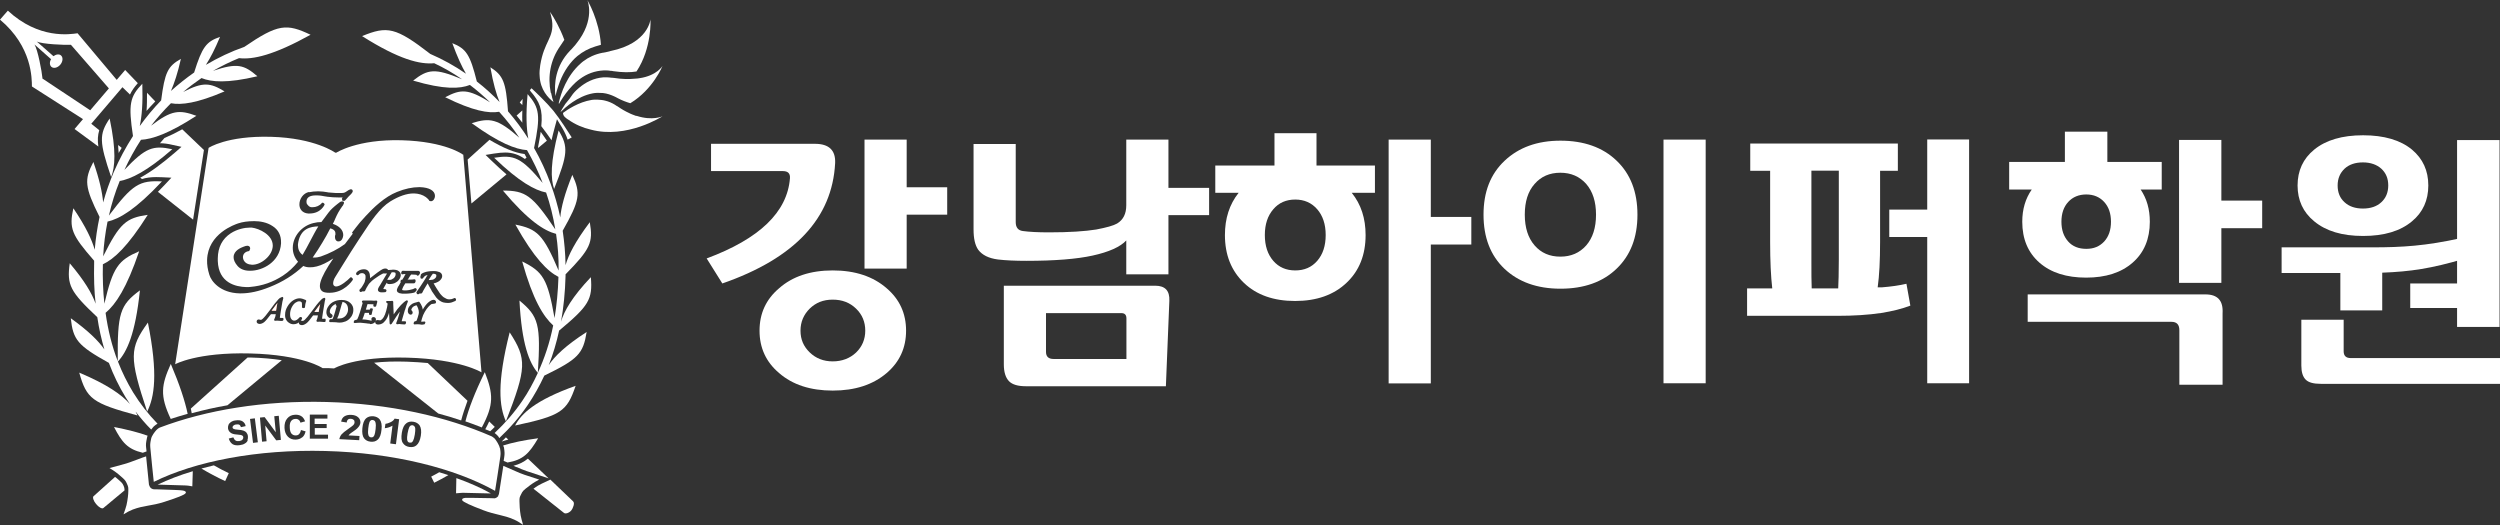 <svg width="200" height="42" viewBox="0 0 200 42" fill="none" xmlns="http://www.w3.org/2000/svg">
<rect x="0" y="0" width="200" height="42" fill="#333333" stroke="none"/>
<g clip-path="url(#clip0_9851_8049)">
<path d="M66.811 13.052C66.582 17.451 63.582 20.663 57.787 22.677L56.533 20.675C60.763 19.105 62.992 16.959 63.197 14.25C63.221 13.879 63.04 13.687 62.63 13.687H56.883V11.505H65.197C66.317 11.505 66.859 12.021 66.811 13.052ZM72.486 26.453C72.486 27.831 71.968 28.958 70.932 29.845C69.835 30.779 68.402 31.247 66.618 31.247C64.835 31.247 63.401 30.779 62.329 29.845C61.281 28.958 60.763 27.831 60.763 26.453C60.763 25.074 61.281 23.947 62.329 23.06C63.401 22.113 64.835 21.634 66.618 21.634C68.402 21.634 69.848 22.113 70.932 23.06C71.968 23.947 72.486 25.074 72.486 26.453ZM69.221 26.453C69.221 25.757 68.98 25.17 68.486 24.691C67.992 24.211 67.377 23.971 66.618 23.971C65.859 23.971 65.269 24.211 64.775 24.691C64.293 25.17 64.04 25.757 64.04 26.453C64.04 27.148 64.281 27.711 64.775 28.191C65.269 28.67 65.883 28.91 66.618 28.91C67.353 28.91 67.992 28.67 68.486 28.203C68.968 27.735 69.221 27.148 69.221 26.453ZM75.776 17.175H72.534V21.49H69.161V11.17H72.534V14.982H75.776V17.163V17.175Z" fill="white"/>
<path d="M96.729 17.211H93.475V21.946H90.102V19.237C89.62 19.752 88.716 20.16 87.403 20.447C86.15 20.723 84.379 20.867 82.101 20.867C81.21 20.867 80.451 20.831 79.836 20.759C79.089 20.663 78.571 20.399 78.258 19.98C78.005 19.62 77.884 19.081 77.884 18.35V11.518H81.258V17.774C81.258 18.194 81.451 18.434 81.824 18.482C82.342 18.553 83.041 18.589 83.921 18.589C85.535 18.589 86.8 18.506 87.692 18.362C88.511 18.206 89.078 18.05 89.367 17.882C89.861 17.583 90.102 17.103 90.102 16.42V11.17H93.475V15.03H96.729V17.211ZM93.548 24.067L93.271 30.899H82.065C81.439 30.899 80.981 30.767 80.716 30.492C80.451 30.216 80.306 29.773 80.306 29.149V22.857H92.415C93.21 22.857 93.584 23.252 93.548 24.067ZM90.114 28.718V25.47C90.114 25.194 89.981 25.05 89.716 25.05H83.68V28.154C83.68 28.526 83.885 28.718 84.282 28.718H90.102H90.114Z" fill="white"/>
<path d="M110.007 15.425H108.139C108.886 16.348 109.248 17.474 109.248 18.805C109.248 20.387 108.741 21.67 107.717 22.629C106.693 23.599 105.32 24.079 103.609 24.079C101.898 24.079 100.524 23.599 99.512 22.629C98.5 21.658 97.994 20.387 97.994 18.805C97.994 17.474 98.355 16.348 99.09 15.425H97.223V13.243H101.958V10.654H105.32V13.243H109.995V15.425H110.007ZM106.055 18.805C106.055 17.942 105.826 17.259 105.38 16.743C104.934 16.228 104.344 15.964 103.621 15.964C102.898 15.964 102.307 16.216 101.862 16.743C101.416 17.259 101.187 17.942 101.187 18.805C101.187 19.668 101.416 20.351 101.862 20.867C102.307 21.382 102.898 21.634 103.621 21.634C104.344 21.634 104.934 21.382 105.38 20.867C105.826 20.351 106.055 19.668 106.055 18.805ZM117.706 19.56H114.465V30.671H111.091V11.17H114.465V17.355H117.706V19.536V19.56Z" fill="white"/>
<path d="M130.996 17.175C130.996 18.997 130.442 20.435 129.321 21.502C128.213 22.569 126.706 23.096 124.839 23.096C122.971 23.096 121.477 22.557 120.357 21.502C119.236 20.435 118.682 18.997 118.682 17.175C118.682 15.353 119.236 13.927 120.369 12.86C121.501 11.793 122.983 11.254 124.839 11.254C126.694 11.254 128.213 11.781 129.321 12.848C130.442 13.915 130.996 15.353 130.996 17.175ZM127.682 17.175C127.682 16.132 127.417 15.317 126.899 14.718C126.369 14.119 125.682 13.819 124.827 13.819C123.971 13.819 123.285 14.119 122.766 14.718C122.236 15.317 121.983 16.132 121.983 17.175C121.983 18.218 122.248 19.033 122.766 19.632C123.285 20.232 123.971 20.531 124.827 20.531C125.682 20.531 126.369 20.232 126.899 19.632C127.417 19.033 127.682 18.218 127.682 17.175ZM136.454 30.66H133.08V11.17H136.454V30.66Z" fill="white"/>
<path d="M152.828 24.451C152.166 24.703 151.395 24.895 150.503 25.038C149.455 25.194 148.286 25.266 147.009 25.266H139.767V23.073H141.78C141.671 22.126 141.611 20.891 141.611 19.369V13.663H140.02V11.482H151.828V13.663H150.407V19.369C150.407 20.843 150.346 22.054 150.214 22.989H150.527C151.298 22.929 151.961 22.833 152.515 22.701L152.828 24.451ZM147.093 13.651H144.912V20.759C144.912 21.826 144.912 22.593 144.936 23.073H147.057C147.081 22.605 147.105 21.826 147.105 20.759V13.651H147.093ZM157.528 30.66H154.178V18.961H151.142V16.768H154.178V11.158H157.528V30.648V30.66Z" fill="white"/>
<path d="M172.938 15.162H171.251C171.745 15.893 171.986 16.744 171.986 17.739C171.986 19.117 171.528 20.208 170.613 21.011C169.697 21.814 168.456 22.21 166.89 22.21C165.323 22.21 164.07 21.814 163.154 21.011C162.239 20.208 161.781 19.117 161.781 17.739C161.781 16.744 162.034 15.893 162.54 15.162H160.733V12.956H165.191V10.535H168.588V12.956H172.938V15.162ZM177.806 25.063V30.78H174.348V26.417C174.348 25.974 174.143 25.746 173.721 25.746H162.215V23.552H176.432C177.42 23.552 177.866 24.056 177.806 25.063ZM168.878 17.739C168.878 17.08 168.697 16.552 168.335 16.157C167.974 15.761 167.492 15.557 166.902 15.557C166.311 15.557 165.817 15.761 165.456 16.157C165.094 16.552 164.914 17.08 164.914 17.739C164.914 18.398 165.094 18.914 165.456 19.321C165.805 19.717 166.299 19.908 166.902 19.908C167.504 19.908 167.962 19.717 168.335 19.321C168.697 18.926 168.878 18.398 168.878 17.739ZM180.975 18.254H177.709V22.629H174.324V11.194H177.709V16.049H180.975V18.242V18.254Z" fill="white"/>
<path d="M197.108 20.711C194.518 21.478 192.831 21.73 190.578 21.814V24.834H187.228V21.838H182.529V19.788H189.77C192.204 19.788 194.072 19.668 196.843 19.057L197.096 20.711H197.108ZM194.265 14.838C194.265 16.024 193.831 16.983 192.963 17.702C192.036 18.482 190.734 18.877 189.048 18.877C187.361 18.877 186.071 18.482 185.132 17.702C184.252 16.983 183.806 16.024 183.806 14.838C183.806 13.651 184.252 12.692 185.132 11.973C186.071 11.206 187.373 10.822 189.048 10.822C190.722 10.822 192.036 11.206 192.963 11.973C193.831 12.704 194.265 13.651 194.265 14.838ZM200 30.707H185.662C185.083 30.707 184.686 30.6 184.457 30.372C184.228 30.144 184.107 29.773 184.107 29.245V25.577H187.493V28.107C187.493 28.466 187.686 28.646 188.06 28.646H200V30.696V30.707ZM191.06 14.838C191.06 14.274 190.879 13.843 190.505 13.495C190.144 13.172 189.65 12.992 189.035 12.992C188.421 12.992 187.927 13.16 187.565 13.495C187.204 13.843 187.011 14.274 187.011 14.838C187.011 15.401 187.192 15.845 187.565 16.18C187.927 16.516 188.421 16.684 189.035 16.684C189.65 16.684 190.144 16.516 190.505 16.18C190.867 15.845 191.06 15.401 191.06 14.838ZM199.964 26.153H196.566V24.642H192.819V22.677H196.566V11.206H199.964V26.153Z" fill="white"/>
<path d="M50.895 9.277C50.786 9.241 50.69 9.205 50.581 9.157C50.533 9.133 50.485 9.121 50.437 9.097C50.401 9.085 50.352 9.061 50.316 9.037C50.027 8.906 49.714 8.726 49.389 8.498C49.389 8.498 49.389 8.498 49.377 8.498C49.34 8.474 49.316 8.462 49.28 8.438C49.244 8.414 49.208 8.39 49.172 8.366C48.931 8.222 48.678 8.115 48.425 8.055C48.208 7.995 47.991 7.983 47.774 7.971C47.726 7.971 47.678 7.971 47.605 7.971C47.545 7.971 47.485 7.983 47.413 7.983C47.388 7.983 47.364 7.983 47.328 7.995C46.292 8.162 45.388 8.774 45.051 9.025C45.051 9.025 44.991 9.157 45.196 9.373C45.208 9.385 45.232 9.397 45.244 9.409C45.292 9.457 45.34 9.493 45.412 9.541C45.412 9.541 45.412 9.541 45.437 9.553C46.027 9.972 46.641 10.224 47.256 10.368C50.148 11.147 53.003 9.301 53.003 9.301C53.003 9.301 52.196 9.685 50.919 9.265L50.895 9.277Z" fill="white"/>
<path d="M44.436 7.683C44.497 7.419 44.581 7.12 44.689 6.808C44.979 5.945 45.424 5.214 46.003 4.65C46.039 4.614 46.075 4.59 46.111 4.555C46.147 4.519 46.171 4.495 46.208 4.471C46.617 4.135 47.087 3.883 47.629 3.715C47.786 3.668 47.931 3.62 48.075 3.584C47.943 1.606 46.991 0.012 46.991 0.012C46.991 0.012 47.666 1.57 46.087 3.512C46.063 3.548 46.027 3.584 46.003 3.62C45.967 3.656 45.943 3.692 45.906 3.727C45.81 3.835 45.714 3.955 45.593 4.063C44.424 5.298 44.316 6.712 44.436 7.695V7.683Z" fill="white"/>
<path d="M48.208 4.22C47.593 4.34 47.087 4.579 46.678 4.891C46.641 4.927 46.605 4.951 46.569 4.975C46.533 4.999 46.497 5.035 46.461 5.071C45.328 6.066 44.882 7.456 44.702 8.223C44.702 8.259 44.714 8.283 44.714 8.319C44.894 8.007 45.171 7.564 45.545 7.121C45.702 6.929 45.882 6.761 46.051 6.593C46.111 6.545 46.159 6.497 46.22 6.449C46.268 6.413 46.328 6.365 46.376 6.329C46.955 5.898 47.593 5.67 48.28 5.634C48.316 5.634 48.352 5.634 48.401 5.634C48.437 5.634 48.485 5.634 48.521 5.634C48.642 5.634 48.75 5.646 48.87 5.67C48.895 5.67 48.919 5.67 48.943 5.67C48.979 5.67 49.015 5.682 49.063 5.694C49.81 5.802 50.425 5.802 50.919 5.718C52.172 3.836 52.039 1.547 52.039 1.547C52.039 1.547 51.871 3.453 48.87 4.076C48.834 4.076 48.786 4.1 48.75 4.112C48.714 4.112 48.678 4.124 48.642 4.136C48.509 4.172 48.376 4.196 48.232 4.22H48.208Z" fill="white"/>
<path d="M50.979 6.28C50.979 6.28 50.87 6.292 50.822 6.292C50.34 6.34 49.774 6.34 49.111 6.232C49.075 6.232 49.027 6.232 48.991 6.22C48.967 6.22 48.955 6.22 48.931 6.22C48.798 6.196 48.666 6.196 48.533 6.184C48.497 6.184 48.449 6.184 48.413 6.184C48.364 6.184 48.328 6.184 48.292 6.184C47.485 6.244 46.834 6.592 46.316 7.035C46.244 7.095 46.184 7.155 46.111 7.215C46.015 7.311 45.918 7.407 45.834 7.515C45.665 7.779 45.461 8.042 45.232 8.306C45.147 8.438 45.063 8.558 45.003 8.666C44.942 8.761 44.894 8.845 44.858 8.917C44.858 8.917 44.858 8.941 44.858 8.953C45.208 8.606 46.196 7.695 47.425 7.467C47.473 7.467 47.533 7.455 47.581 7.443C47.629 7.443 47.678 7.443 47.738 7.431C47.894 7.431 48.075 7.431 48.244 7.443C48.569 7.479 48.882 7.587 49.184 7.731C49.22 7.743 49.268 7.767 49.304 7.791C49.304 7.791 49.376 7.827 49.413 7.85C49.75 8.03 50.099 8.162 50.425 8.258C52.256 7.143 53.003 5.273 53.003 5.273C53.003 5.273 52.545 6.053 51.16 6.256C51.111 6.256 51.051 6.28 50.991 6.28H50.979Z" fill="white"/>
<path d="M44.063 7.432C43.798 6.113 44.027 4.807 44.81 3.692C44.93 3.524 45.039 3.357 45.147 3.189C44.798 2.242 44.34 1.439 44.003 0.947C44.075 1.199 44.123 1.415 44.159 1.619C44.268 2.35 44.075 2.793 43.858 3.261C43.641 3.728 43.376 4.255 43.219 5.214C43.171 5.526 43.147 5.814 43.171 6.077C43.219 7.18 43.858 7.839 44.28 8.163C44.208 7.959 44.135 7.708 44.087 7.432H44.063Z" fill="white"/>
<path d="M41.786 9.829C41.774 9.517 41.774 9.194 41.786 8.834L41.328 9.242C41.484 9.433 41.641 9.625 41.798 9.829H41.786Z" fill="white"/>
<path d="M11.711 8.858H11.736C11.953 8.607 12.194 8.355 12.422 8.115L11.76 7.42C11.76 7.935 11.76 8.427 11.724 8.858H11.711Z" fill="white"/>
<path d="M39.207 34.508C39.34 34.388 39.46 34.28 39.581 34.148L39.135 33.717C39.05 33.909 38.942 34.124 38.822 34.34C38.954 34.388 39.087 34.448 39.207 34.496V34.508Z" fill="white"/>
<path d="M43.051 11.793C43.051 11.793 43.051 11.817 43.063 11.829L43.75 11.254C43.581 11.002 43.412 10.763 43.256 10.547C43.207 10.906 43.135 11.314 43.039 11.793H43.051Z" fill="white"/>
<path d="M40.472 34.988C40.364 35.096 40.255 35.216 40.135 35.324C40.304 35.264 40.484 35.216 40.665 35.168L40.472 34.988Z" fill="white"/>
<path d="M9.482 12.261C9.555 12.117 9.651 11.973 9.736 11.829L9.446 11.602C9.47 11.829 9.482 12.057 9.495 12.261H9.482Z" fill="white"/>
<path d="M13.868 34.651C13.772 34.471 13.7 34.328 13.627 34.172L13.483 34.292C13.615 34.412 13.736 34.532 13.868 34.651Z" fill="white"/>
<path d="M5.964 10.321L7.868 11.723C7.796 11.22 7.82 10.812 7.94 10.417L7.302 9.901L9.796 6.977L10.398 7.564C10.543 7.252 10.748 6.965 11.025 6.653L10.013 5.598L9.338 6.389L6.205 2.661C5.603 2.745 3.109 3.153 0.627 0.852L0.313 1.211L0 1.571C2.591 3.74 2.542 6.305 2.554 6.917L6.639 9.53L5.964 10.321ZM3.398 6.269C3.35 5.718 3.024 3.98 2.759 3.56L4.085 4.735C3.952 4.963 3.964 5.215 4.109 5.346C4.289 5.502 4.603 5.43 4.82 5.179C5.036 4.927 5.061 4.591 4.88 4.435C4.735 4.304 4.482 4.34 4.277 4.495L2.94 3.321C3.386 3.536 5.133 3.608 5.675 3.584L8.711 7.072L7.217 8.822L3.374 6.269H3.398Z" fill="white"/>
<path d="M13.664 33.514C14.109 33.37 14.555 33.227 15.013 33.107C14.796 32.076 14.374 30.781 13.664 29.115C12.904 30.805 12.772 31.644 13.664 33.526V33.514Z" fill="white"/>
<path d="M11.688 35.802C11.663 35.539 11.675 35.431 11.76 35.023C11.76 34.975 11.796 34.915 11.808 34.855C11.109 34.604 10.229 34.376 9.121 34.16C9.76 35.395 10.205 35.934 11.422 36.222L11.724 36.114C11.711 35.982 11.7 35.862 11.688 35.79V35.802Z" fill="white"/>
<path d="M8.772 9.48C7.916 10.751 7.94 11.35 8.892 14.167C9.205 13.364 9.314 12.069 8.772 9.48Z" fill="white"/>
<path d="M37.219 33.705C37.665 33.861 38.111 34.017 38.544 34.196C39.532 32.35 39.46 31.512 38.785 29.773C37.978 31.416 37.496 32.686 37.231 33.717L37.219 33.705Z" fill="white"/>
<path d="M10.868 32.95C11.242 33.442 11.651 33.921 12.097 34.365C12.145 34.305 12.194 34.245 12.23 34.197C12.29 34.125 12.314 34.101 12.362 34.065C12.398 34.029 12.459 33.993 12.483 33.969C12.519 33.945 12.591 33.897 12.603 33.897C11.856 33.13 11.206 32.291 10.651 31.392C10.181 30.613 9.772 29.798 9.434 28.923C10.157 28.144 10.832 26.706 11.193 23.229C9.591 24.416 9.386 25.051 9.422 28.899C8.964 27.712 8.639 26.418 8.446 25.027C9.254 24.356 10.133 23.05 11.133 20.101C9.47 20.82 9.037 21.36 8.35 24.296C8.241 23.301 8.205 22.247 8.229 21.144C9.121 20.724 10.217 19.729 11.82 17.188C10.097 17.428 9.579 17.848 8.253 20.509C8.302 19.562 8.422 18.639 8.603 17.728C9.555 17.512 10.844 16.769 12.953 14.515C11.169 14.419 10.603 14.731 8.711 17.248C8.928 16.289 9.217 15.366 9.579 14.479C10.47 14.324 11.748 13.712 13.784 11.938C12.254 11.615 11.663 11.783 9.952 13.592C10.338 12.753 10.784 11.95 11.278 11.183C12.181 11.135 13.507 10.692 15.712 9.265C14.338 8.762 13.724 8.798 12.085 10.056C12.579 9.421 13.109 8.822 13.675 8.259C14.507 8.414 15.76 8.259 17.965 7.312C16.82 6.616 16.242 6.533 14.652 7.36C15.121 6.964 15.615 6.592 16.121 6.245C16.905 6.568 18.17 6.676 20.592 6.101C19.519 5.178 18.977 5.01 17.037 5.67C17.712 5.286 18.411 4.938 19.122 4.651C20.242 4.783 21.905 4.411 24.845 2.781C22.929 1.87 22.242 1.906 19.543 3.752C18.471 4.123 17.447 4.615 16.471 5.19C16.82 4.651 17.194 3.931 17.603 2.949C16.495 3.332 16.17 3.764 15.531 5.801C14.88 6.257 14.266 6.748 13.675 7.276C13.941 6.664 14.218 5.849 14.471 4.711C13.422 5.298 13.181 5.789 12.892 8.031C12.278 8.666 11.711 9.349 11.181 10.081C11.35 9.313 11.434 8.247 11.386 6.7C10.386 7.743 10.254 8.33 10.639 10.883C10.061 11.783 9.543 12.741 9.109 13.748C8.772 14.539 8.482 15.354 8.253 16.194C8.181 15.402 7.964 14.372 7.47 12.957C6.723 14.383 6.771 14.959 7.964 17.356C7.784 18.207 7.651 19.082 7.579 19.981C7.35 19.178 6.868 18.135 5.868 16.661C5.518 18.255 5.711 18.782 7.531 20.856C7.531 20.916 7.531 20.988 7.531 21.06C7.506 22.199 7.531 23.277 7.651 24.296C7.362 23.481 6.759 22.45 5.579 21.06C5.338 22.798 5.603 23.325 7.784 25.375C7.916 26.274 8.109 27.137 8.35 27.952C7.868 27.257 7.049 26.454 5.663 25.459C5.844 27.173 6.205 27.64 8.711 29.031C9.073 30.002 9.519 30.913 10.037 31.764C10.157 31.956 10.278 32.135 10.398 32.327C9.736 31.572 8.555 30.745 6.338 29.81C6.928 31.907 7.374 32.255 11.001 33.238C10.952 33.142 10.904 33.046 10.856 32.95H10.868Z" fill="white"/>
<path d="M40.316 35.78C40.376 36.199 40.376 36.307 40.34 36.559C40.328 36.631 40.316 36.739 40.292 36.87L40.605 37.002C41.858 36.787 42.34 36.271 43.051 35.06C41.894 35.216 40.99 35.408 40.255 35.636C40.267 35.684 40.304 35.744 40.304 35.78H40.316Z" fill="white"/>
<path d="M44.689 10.44C44.015 13.005 44.051 14.299 44.328 15.114C45.424 12.345 45.485 11.746 44.689 10.44Z" fill="white"/>
<path d="M43.894 29.222C44.244 28.347 44.521 27.413 44.738 26.406C44.738 26.418 44.738 26.43 44.738 26.442C47.123 24.452 47.413 23.948 47.268 22.174C45.774 23.757 45.135 24.871 44.882 25.734C45.087 24.596 45.208 23.385 45.244 22.079V21.947C47.232 19.921 47.461 19.406 47.184 17.776C46.015 19.334 45.473 20.401 45.244 21.215C45.232 20.281 45.147 19.358 45.015 18.459C46.388 16.038 46.473 15.474 45.786 13.988C45.171 15.51 44.894 16.577 44.822 17.392C44.629 16.469 44.364 15.57 44.051 14.707C43.689 13.712 43.243 12.753 42.725 11.842C43.256 9.229 43.171 8.63 42.207 7.527C42.063 9.181 42.111 10.308 42.268 11.099C41.774 10.32 41.231 9.589 40.641 8.906C40.472 6.544 40.255 6.041 39.231 5.382C39.448 6.64 39.701 7.527 39.966 8.162C39.4 7.575 38.797 7.024 38.147 6.52C37.605 4.351 37.291 3.895 36.183 3.452C36.581 4.543 36.942 5.322 37.279 5.897C36.376 5.274 35.424 4.746 34.424 4.315C31.652 2.169 30.978 2.061 28.966 2.888C31.942 4.77 33.604 5.166 34.737 5.058C35.508 5.418 36.255 5.849 36.966 6.341C34.785 5.43 34.231 5.525 33.05 6.448C35.532 7.18 36.797 7.108 37.593 6.796C38.159 7.228 38.701 7.695 39.207 8.186C37.436 7.084 36.87 7.12 35.617 7.779C37.846 8.882 39.099 9.085 39.93 8.942C40.52 9.589 41.063 10.284 41.545 11.015C39.81 9.493 39.207 9.397 37.737 9.853C39.93 11.447 41.255 11.95 42.159 12.01C42.641 12.849 43.063 13.724 43.412 14.635C41.701 12.585 41.123 12.37 39.532 12.621C41.545 14.563 42.798 15.222 43.689 15.402C44.015 16.349 44.256 17.332 44.424 18.351C42.581 15.606 42.039 15.246 40.231 15.246C42.268 17.668 43.533 18.459 44.485 18.71C44.629 19.669 44.702 20.652 44.689 21.647C43.46 18.758 42.978 18.315 41.231 17.967C42.737 20.664 43.81 21.707 44.677 22.151C44.641 23.325 44.533 24.416 44.364 25.447C43.81 22.306 43.436 21.731 41.774 20.916C42.629 23.984 43.472 25.327 44.256 26.034C43.978 27.424 43.557 28.671 43.027 29.822C43.268 25.962 43.099 25.315 41.557 24.044C41.737 27.544 42.34 29.019 43.027 29.834C42.665 30.625 42.255 31.38 41.786 32.063C41.147 33.01 40.4 33.861 39.569 34.64C39.593 34.664 39.617 34.676 39.629 34.688C39.665 34.712 39.725 34.76 39.749 34.796C39.798 34.832 39.822 34.868 39.882 34.94C39.906 34.976 39.918 35.012 39.942 35.048C40.798 34.245 41.569 33.358 42.231 32.387C42.725 31.656 43.159 30.877 43.545 30.049C46.256 28.731 46.653 28.299 46.931 26.561C45.256 27.64 44.364 28.503 43.882 29.234L43.894 29.222Z" fill="white"/>
<path d="M40.773 26.586C39.737 30.673 39.942 32.531 40.472 33.706C42.135 29.439 42.159 28.72 40.773 26.586Z" fill="white"/>
<path d="M41.207 34.042C44.882 33.251 45.352 32.927 46.051 30.865C42.822 32.016 41.713 33.083 41.207 34.042Z" fill="white"/>
<path d="M16.109 37.48C16.712 37.84 17.338 38.175 18.013 38.487L18.302 37.852C17.881 37.66 17.495 37.444 17.109 37.228C16.772 37.312 16.447 37.396 16.121 37.48H16.109Z" fill="white"/>
<path d="M11.772 32.926C12.35 31.788 12.663 29.942 11.832 25.807C10.35 27.856 10.326 28.576 11.772 32.926Z" fill="white"/>
<path d="M35.135 37.781C34.918 37.901 34.713 38.021 34.496 38.129L34.737 38.62C35.123 38.428 35.496 38.225 35.87 38.009C35.629 37.925 35.388 37.853 35.147 37.781H35.135Z" fill="white"/>
<path d="M12.856 38.776C13.073 38.776 14.688 38.824 14.844 38.836C14.989 38.836 15.097 38.86 15.314 38.896C15.338 38.896 15.362 38.896 15.386 38.908L15.423 37.697C14.386 38.009 13.447 38.368 12.603 38.776C12.663 38.776 12.688 38.776 12.856 38.776Z" fill="white"/>
<path d="M39.87 39.675C39.87 39.675 39.761 39.819 39.617 39.855C39.52 39.879 39.52 39.855 39.316 39.855C39.099 39.855 38.05 39.831 37.894 39.831C37.749 39.831 37.436 39.831 37.219 39.831C37.099 39.843 37.099 39.855 37.038 39.879C36.99 39.891 36.954 39.962 36.978 40.023C37.062 40.166 37.617 40.418 38.653 40.814C39.689 41.209 40.231 41.173 41.135 41.569C41.376 41.677 41.617 41.832 41.846 41.988C41.761 41.677 41.677 41.389 41.653 41.233C41.581 40.802 41.557 40.358 41.557 40.094C41.557 39.831 41.557 39.795 41.689 39.543C41.822 39.279 41.81 39.267 42.4 38.824C42.689 38.608 42.942 38.464 43.135 38.368C42.725 38.236 42.243 38.081 41.966 37.985C41.412 37.793 41.147 37.637 40.508 37.373C40.4 37.326 40.328 37.29 40.267 37.266C40.123 38.212 39.918 39.507 39.918 39.507C39.918 39.507 39.882 39.627 39.846 39.687L39.87 39.675Z" fill="white"/>
<path d="M9.483 37.948C10.049 38.428 10.037 38.44 10.157 38.703C10.278 38.967 10.266 39.003 10.266 39.267C10.266 39.53 10.217 39.974 10.121 40.405C10.085 40.561 9.989 40.849 9.88 41.148C10.121 40.993 10.374 40.861 10.615 40.765C11.543 40.417 12.085 40.489 13.133 40.154C14.194 39.806 14.76 39.602 14.856 39.446C14.893 39.386 14.856 39.327 14.808 39.303C14.76 39.279 14.76 39.267 14.639 39.243C14.423 39.207 14.121 39.207 13.965 39.195C13.82 39.195 12.76 39.147 12.543 39.147C12.338 39.147 12.338 39.147 12.242 39.135C12.085 39.087 12.025 39.003 11.989 38.943C11.953 38.883 11.916 38.763 11.916 38.763C11.916 38.763 11.784 37.469 11.688 36.51C11.627 36.534 11.543 36.558 11.434 36.594C10.784 36.821 10.507 36.965 9.952 37.121C9.663 37.205 9.181 37.337 8.76 37.445C8.94 37.553 9.193 37.708 9.47 37.936L9.483 37.948Z" fill="white"/>
<path fill-rule="evenodd" clip-rule="evenodd" d="M36.484 39.459C36.484 39.459 36.532 39.459 36.556 39.459C36.773 39.447 36.882 39.423 37.026 39.423C37.171 39.423 38.797 39.459 39.014 39.471C39.195 39.471 39.219 39.483 39.267 39.471C38.448 39.015 37.52 38.608 36.508 38.248L36.484 39.459Z" fill="white"/>
<path d="M12.627 15.342L15.447 17.572L16.314 11.998L14.579 10.344C14.061 10.631 13.591 10.859 13.157 11.039L12.796 11.459C13.085 11.459 13.41 11.494 13.856 11.602L14.519 11.746L14.013 12.19C12.941 13.113 12.025 13.784 11.217 14.215L11.362 14.323C11.7 14.215 12.061 14.167 12.495 14.167C12.651 14.167 12.808 14.167 12.989 14.179L13.712 14.215L13.218 14.743C13.025 14.947 12.832 15.15 12.651 15.33L12.627 15.342Z" fill="white"/>
<path d="M40.412 12.202C41.002 12.202 41.496 12.37 41.99 12.718L42.123 12.61C42.075 12.514 42.015 12.418 41.966 12.322C41.183 12.226 40.267 11.843 39.159 11.184L37.412 12.766L37.713 16.278L40.52 13.952C40.147 13.629 39.749 13.269 39.328 12.862L38.846 12.394L39.508 12.286C39.894 12.226 40.183 12.202 40.436 12.202H40.412Z" fill="white"/>
<path d="M21.736 24.86C21.809 24.86 21.893 24.86 22.001 24.86H22.086C22.122 24.608 22.158 24.392 22.194 24.236C22.134 24.308 22.086 24.368 22.074 24.392L21.736 24.848V24.86Z" fill="#F15A28"/>
<path d="M25.146 24.955C25.218 24.955 25.315 24.955 25.411 24.955H25.495C25.532 24.704 25.568 24.488 25.616 24.332C25.556 24.404 25.508 24.464 25.495 24.488L25.158 24.943L25.146 24.955Z" fill="#F15A28"/>
<path d="M21.736 24.86C21.809 24.86 21.893 24.86 22.001 24.86H22.086C22.122 24.608 22.158 24.392 22.194 24.236C22.134 24.308 22.086 24.368 22.074 24.392L21.736 24.848V24.86Z" fill="white"/>
<path d="M25.146 24.955C25.218 24.955 25.315 24.955 25.411 24.955H25.495C25.532 24.704 25.568 24.488 25.616 24.332C25.556 24.404 25.508 24.464 25.495 24.488L25.158 24.943L25.146 24.955Z" fill="white"/>
<path d="M39.99 35.863C39.942 35.587 39.689 35.24 39.629 35.156C39.569 35.072 39.569 35.084 39.557 35.072C39.532 35.048 39.496 35.012 39.472 35C39.448 34.988 39.352 34.916 39.352 34.916C35.689 33.31 31.11 32.291 26.122 32.159C21.134 32.027 16.507 32.794 12.772 34.209C12.772 34.209 12.663 34.269 12.651 34.281C12.639 34.293 12.591 34.329 12.567 34.353C12.543 34.377 12.555 34.353 12.483 34.437C12.41 34.52 12.133 34.844 12.085 35.12C12.001 35.515 12.013 35.587 12.025 35.803C12.061 36.27 12.302 38.548 12.302 38.548C15.627 36.906 20.567 35.935 26.026 36.079C31.484 36.222 36.364 37.457 39.605 39.267C39.605 39.267 39.966 37.002 40.026 36.534C40.051 36.318 40.063 36.246 40.002 35.851L39.99 35.863ZM19.82 35.228C19.772 35.336 19.7 35.419 19.591 35.479C19.483 35.551 19.363 35.587 19.194 35.611C18.953 35.647 18.76 35.623 18.616 35.539C18.471 35.443 18.363 35.3 18.302 35.084L18.664 34.988C18.712 35.108 18.772 35.192 18.845 35.24C18.917 35.288 19.025 35.3 19.134 35.288C19.254 35.264 19.351 35.228 19.399 35.168C19.447 35.108 19.471 35.036 19.459 34.964C19.459 34.916 19.435 34.88 19.399 34.856C19.375 34.832 19.314 34.808 19.254 34.796C19.206 34.796 19.098 34.772 18.941 34.76C18.724 34.748 18.579 34.7 18.483 34.64C18.351 34.556 18.266 34.437 18.242 34.281C18.23 34.185 18.242 34.089 18.278 33.993C18.314 33.897 18.387 33.825 18.483 33.753C18.579 33.693 18.7 33.645 18.845 33.633C19.085 33.597 19.266 33.621 19.399 33.705C19.531 33.789 19.628 33.921 19.652 34.089L19.278 34.173C19.242 34.077 19.206 34.017 19.146 33.981C19.085 33.945 19.001 33.945 18.893 33.957C18.784 33.969 18.7 34.017 18.652 34.065C18.616 34.101 18.604 34.149 18.604 34.197C18.604 34.245 18.64 34.281 18.676 34.305C18.736 34.341 18.857 34.365 19.037 34.377C19.23 34.389 19.375 34.413 19.471 34.449C19.567 34.484 19.652 34.532 19.712 34.604C19.772 34.676 19.82 34.772 19.832 34.892C19.845 35 19.832 35.108 19.796 35.216L19.82 35.228ZM20.242 35.431L20.001 33.514L20.387 33.466L20.628 35.383L20.254 35.431H20.242ZM22.098 35.228L21.218 34.041L21.327 35.3L20.965 35.336L20.796 33.406L21.17 33.37L22.062 34.58L21.941 33.298L22.302 33.262L22.471 35.192L22.086 35.228H22.098ZM24.17 34.988C24.038 35.096 23.881 35.156 23.676 35.168C23.423 35.18 23.206 35.108 23.038 34.94C22.869 34.772 22.773 34.532 22.76 34.233C22.748 33.909 22.821 33.657 22.977 33.478C23.134 33.286 23.339 33.19 23.616 33.178C23.845 33.166 24.038 33.226 24.194 33.358C24.279 33.442 24.351 33.55 24.411 33.705L24.038 33.813C24.014 33.717 23.965 33.633 23.893 33.586C23.821 33.526 23.724 33.502 23.628 33.514C23.483 33.514 23.375 33.574 23.291 33.681C23.206 33.789 23.17 33.957 23.182 34.185C23.182 34.425 23.242 34.604 23.327 34.7C23.423 34.796 23.544 34.844 23.676 34.832C23.785 34.832 23.869 34.796 23.929 34.724C24.001 34.652 24.05 34.544 24.074 34.401L24.447 34.508C24.399 34.724 24.315 34.88 24.182 34.988H24.17ZM26.23 35.096H24.785V33.166H26.194V33.49H25.17V33.921H26.134V34.245H25.182V34.772H26.242V35.096H26.23ZM28.761 34.856L28.737 35.216L27.146 35.132C27.17 35 27.231 34.868 27.315 34.76C27.411 34.652 27.592 34.496 27.857 34.317C28.074 34.173 28.195 34.065 28.255 34.017C28.327 33.945 28.363 33.861 28.363 33.789C28.363 33.705 28.351 33.633 28.291 33.586C28.243 33.538 28.17 33.514 28.074 33.502C27.978 33.502 27.905 33.502 27.845 33.562C27.785 33.609 27.749 33.681 27.737 33.801L27.291 33.729C27.327 33.526 27.423 33.382 27.568 33.298C27.712 33.214 27.893 33.178 28.11 33.19C28.339 33.202 28.52 33.262 28.652 33.382C28.773 33.49 28.833 33.633 28.833 33.789C28.833 33.873 28.809 33.957 28.761 34.041C28.725 34.113 28.652 34.197 28.568 34.281C28.508 34.341 28.411 34.413 28.255 34.52C28.11 34.616 28.014 34.688 27.978 34.724C27.941 34.76 27.905 34.796 27.881 34.832L28.785 34.88L28.761 34.856ZM30.207 35.18C30.062 35.312 29.881 35.359 29.652 35.336C29.424 35.312 29.255 35.228 29.122 35.06C29.002 34.892 28.953 34.628 28.99 34.245C29.026 33.873 29.122 33.609 29.303 33.454C29.448 33.334 29.628 33.286 29.857 33.298C30.086 33.322 30.255 33.406 30.375 33.55C30.508 33.729 30.568 34.005 30.52 34.377C30.484 34.76 30.387 35.024 30.219 35.168L30.207 35.18ZM31.665 35.539L31.219 35.479L31.399 34.053C31.219 34.161 31.014 34.233 30.785 34.257L30.833 33.909C30.954 33.897 31.086 33.849 31.243 33.777C31.399 33.705 31.508 33.609 31.568 33.49L31.93 33.538L31.677 35.527L31.665 35.539ZM33.665 34.868C33.604 35.24 33.484 35.491 33.303 35.635C33.159 35.755 32.966 35.791 32.737 35.755C32.508 35.719 32.339 35.611 32.231 35.443C32.11 35.276 32.086 35 32.147 34.616C32.207 34.245 32.327 33.993 32.508 33.861C32.653 33.741 32.845 33.705 33.074 33.741C33.303 33.777 33.46 33.885 33.568 34.029C33.689 34.221 33.725 34.496 33.665 34.868Z" fill="white"/>
<path d="M33.147 34.09C33.147 34.09 33.062 34.03 33.014 34.018C32.954 34.018 32.906 34.018 32.857 34.042C32.809 34.066 32.773 34.114 32.737 34.185C32.689 34.281 32.653 34.437 32.604 34.677C32.568 34.905 32.556 35.072 32.568 35.156C32.58 35.24 32.604 35.312 32.641 35.348C32.677 35.384 32.725 35.408 32.773 35.408C32.821 35.408 32.882 35.408 32.93 35.396C32.978 35.372 33.014 35.324 33.05 35.252C33.098 35.156 33.147 35.001 33.183 34.773C33.219 34.545 33.231 34.377 33.219 34.293C33.219 34.209 33.183 34.137 33.147 34.102V34.09Z" fill="white"/>
<path d="M29.954 33.658C29.954 33.658 29.869 33.598 29.809 33.598C29.761 33.598 29.701 33.598 29.664 33.634C29.616 33.658 29.58 33.706 29.556 33.778C29.52 33.873 29.484 34.041 29.46 34.269C29.436 34.497 29.436 34.664 29.46 34.748C29.472 34.844 29.508 34.904 29.544 34.928C29.58 34.964 29.628 34.988 29.689 34.988C29.737 34.988 29.797 34.988 29.833 34.964C29.881 34.94 29.918 34.892 29.954 34.808C29.99 34.712 30.026 34.557 30.05 34.317C30.074 34.089 30.074 33.921 30.05 33.837C30.026 33.754 30.002 33.682 29.966 33.658H29.954Z" fill="white"/>
<path d="M41.81 7.912L41.581 8.2C41.581 8.2 41.701 8.32 41.786 8.404C41.786 8.248 41.798 8.08 41.81 7.912Z" fill="white"/>
<path d="M42.412 7.264C43.183 8.151 43.436 8.763 43.304 10.093C43.605 10.477 43.894 10.896 44.123 11.22C44.183 10.932 44.268 10.62 44.352 10.297L44.557 9.542L44.967 10.213C45.171 10.56 45.316 10.872 45.412 11.172L45.738 10.992C45.509 10.633 44.786 9.494 44.268 8.858C43.75 8.223 42.822 7.336 42.521 7.061L42.388 7.216L42.424 7.264H42.412Z" fill="white"/>
<path d="M41.328 37.361C41.593 37.48 41.81 37.576 42.123 37.684C42.4 37.78 42.882 37.936 43.28 38.068L43.894 38.272L42.231 36.69C41.918 36.953 41.557 37.133 41.075 37.265C41.159 37.301 41.243 37.337 41.316 37.373L41.328 37.361Z" fill="white"/>
<path d="M45.87 40.129L44.027 38.367L43.34 38.691C43.183 38.763 42.942 38.895 42.677 39.098L45.111 41.028C45.232 41.136 45.521 41.04 45.69 40.848C45.858 40.645 45.991 40.237 45.858 40.129H45.87Z" fill="white"/>
<path d="M36.894 33.632C37.014 33.165 37.183 32.661 37.4 32.062L34.219 29.042C33.713 28.994 33.171 28.958 32.556 28.934C31.532 28.898 30.652 28.934 29.93 29.018L35.062 33.081C35.689 33.249 36.291 33.429 36.882 33.632H36.894Z" fill="white"/>
<path d="M18.194 32.423L22.544 28.815C21.833 28.707 20.989 28.624 19.989 28.6C19.929 28.6 19.869 28.6 19.808 28.6L15.266 32.687C15.29 32.819 15.314 32.927 15.338 33.059C16.266 32.807 17.218 32.591 18.194 32.423Z" fill="white"/>
<path d="M9.964 39.207C9.964 39.087 9.94 38.975 9.892 38.871L9.868 38.824C9.784 38.644 9.772 38.632 9.302 38.224C9.278 38.2 9.241 38.176 9.205 38.152L7.482 39.699C7.386 39.782 7.482 40.082 7.687 40.322C7.892 40.574 8.157 40.729 8.266 40.645L9.964 39.231V39.207Z" fill="white"/>
<path d="M25.471 18.111C24.821 18.123 24.086 18.291 23.869 19.334C23.845 19.43 23.845 19.514 23.833 19.598C23.833 19.933 23.953 20.209 24.206 20.389C24.375 20.113 24.604 19.694 24.821 19.274C25.05 18.843 25.279 18.399 25.459 18.123L25.471 18.111Z" fill="white"/>
<path d="M34.544 22.392C34.617 22.38 34.689 22.356 34.737 22.32C34.785 22.284 34.833 22.248 34.858 22.212C34.894 22.164 34.906 22.116 34.906 22.056C34.906 22.044 34.906 22.02 34.906 22.008C34.906 21.996 34.894 21.984 34.882 21.96C34.87 21.948 34.845 21.936 34.809 21.924C34.773 21.912 34.737 21.9 34.677 21.9C34.665 21.9 34.653 21.9 34.629 21.9C34.605 21.924 34.58 21.972 34.52 22.044C34.472 22.116 34.424 22.188 34.364 22.284C34.339 22.32 34.315 22.368 34.291 22.404H34.315C34.4 22.404 34.472 22.404 34.544 22.38V22.392Z" fill="white"/>
<path d="M37.038 12.37C37.038 12.37 35.653 11.316 32.122 11.22C28.58 11.124 26.905 12.215 26.905 12.215H26.821C26.821 12.215 25.218 11.04 21.676 10.944C18.134 10.848 16.688 11.831 16.688 11.831L14.013 29.139C14.013 29.139 15.748 28.168 20.013 28.276C24.279 28.384 25.809 29.451 25.809 29.451H26.291L26.724 29.475C26.724 29.475 28.339 28.492 32.592 28.612C36.846 28.732 38.52 29.787 38.52 29.787L37.062 12.37H37.038ZM24.724 15.379C24.953 15.331 25.182 15.307 25.411 15.307C25.435 15.307 25.471 15.307 25.508 15.307C25.761 15.307 25.965 15.343 26.11 15.367C26.158 15.367 26.206 15.379 26.23 15.391C26.315 15.391 26.556 15.427 26.845 15.439C26.977 15.439 27.122 15.439 27.243 15.439H27.327C27.484 15.439 27.568 15.427 27.737 15.307L27.773 15.283C27.773 15.283 27.809 15.259 27.845 15.235L27.881 15.211C27.881 15.211 27.99 15.151 28.062 15.139C28.074 15.139 28.122 15.139 28.17 15.175C28.206 15.199 28.219 15.247 28.219 15.295C28.219 15.367 28.17 15.415 28.098 15.511L28.074 15.535C28.074 15.535 28.074 15.547 28.062 15.547C27.917 15.679 27.809 15.81 27.724 15.906C27.676 15.954 27.64 16.002 27.604 16.038C27.592 16.05 27.58 16.062 27.556 16.062H27.471V16.074C27.435 16.074 27.387 16.062 27.375 16.014V15.978C27.375 15.978 27.351 15.93 27.351 15.906C27.351 15.882 27.351 15.87 27.375 15.858C27.387 15.835 27.399 15.81 27.411 15.799C27.351 15.799 27.267 15.799 27.17 15.799C26.845 15.799 26.411 15.775 26.182 15.739C26.146 15.739 26.098 15.727 26.05 15.715H26.026C25.845 15.679 25.592 15.631 25.339 15.631H25.279C24.809 15.631 24.556 15.775 24.52 16.074C24.52 16.11 24.52 16.134 24.52 16.158C24.52 16.194 24.508 16.29 24.628 16.41C24.736 16.554 24.869 16.578 24.941 16.578H25.014C25.291 16.578 25.58 16.446 25.736 16.254C25.736 16.242 25.761 16.218 25.785 16.218C25.809 16.218 25.833 16.218 25.845 16.218L25.929 16.278C25.929 16.278 25.977 16.338 25.965 16.374C25.965 16.374 25.676 17.081 24.761 17.081H24.652C24.158 17.045 23.941 16.686 23.953 16.338C23.953 15.93 24.242 15.451 24.736 15.355L24.724 15.379ZM28.158 18.615C28.158 18.615 28.182 18.591 28.195 18.567L28.219 18.531C28.279 18.459 28.351 18.364 28.448 18.232C28.616 18.004 28.905 17.656 29.255 17.285C29.869 16.614 30.785 15.739 31.761 15.355C32.375 15.103 32.99 14.972 33.52 14.972C33.544 14.972 33.58 14.972 33.604 14.972C34.339 14.995 34.797 15.259 34.797 15.667C34.797 15.739 34.785 15.799 34.761 15.858C34.701 16.026 34.58 16.098 34.484 16.098C34.412 16.098 34.376 16.074 34.364 16.074H34.352C34.352 16.074 34.339 16.05 34.327 16.038C34.327 16.038 34.327 16.026 34.327 16.014C34.315 15.99 34.291 15.978 34.267 15.954C34.243 15.918 34.171 15.847 34.062 15.763C33.809 15.583 33.496 15.487 33.135 15.475H33.086C32.544 15.475 31.918 15.691 31.231 16.11C30.375 16.638 29.664 17.716 28.978 18.759C28.905 18.867 28.833 18.975 28.761 19.083C28.339 19.73 27.881 20.437 27.375 21.264C27.11 21.684 26.917 22.007 26.833 22.139L26.797 22.199C26.797 22.199 26.785 22.247 26.761 22.259C26.724 22.331 26.664 22.487 26.652 22.643C26.652 22.763 26.676 22.834 26.761 22.882C26.797 22.906 26.833 22.918 26.881 22.918H26.893C27.243 22.918 27.833 22.403 28.014 22.211C28.062 22.163 28.098 22.175 28.134 22.199L28.206 22.271C28.206 22.271 28.255 22.355 28.219 22.391C28.158 22.499 27.508 23.422 26.375 23.422C26.363 23.422 26.339 23.422 26.327 23.422C26.23 23.422 26.134 23.422 26.038 23.398C25.748 23.362 25.58 23.158 25.592 22.858C25.592 22.763 25.604 22.679 25.64 22.559C25.761 22.127 26.098 21.504 26.664 20.677C26.387 20.857 26.134 21.001 25.953 21.084C25.544 21.288 25.122 21.396 24.773 21.384C24.592 21.384 24.411 21.348 24.267 21.276C23.52 21.983 22.604 22.559 21.567 22.966C20.736 23.302 19.965 23.47 19.278 23.47H19.17C17.604 23.434 16.893 22.487 16.748 21.983C16.615 21.564 16.555 21.168 16.567 20.797C16.628 18.675 18.808 17.956 19.049 17.872C19.399 17.752 19.845 17.692 20.302 17.692H20.363C20.772 17.692 21.351 17.776 21.808 18.088C22.266 18.376 22.495 18.831 22.483 19.406V19.478C22.387 20.977 20.989 21.66 20.025 21.66C20.001 21.66 19.989 21.66 19.965 21.66C19.543 21.66 19.218 21.516 19.013 21.288C18.784 21.025 18.676 20.773 18.688 20.557C18.7 20.042 19.278 19.814 19.471 19.742C19.616 19.682 19.712 19.658 19.796 19.658C19.857 19.658 19.905 19.682 19.953 19.718C19.989 19.754 20.013 19.802 20.013 19.862C20.013 19.946 19.977 19.994 19.965 20.018C19.965 20.018 19.965 20.03 19.965 20.042C19.965 20.042 19.929 20.078 19.917 20.09H19.893C19.616 20.138 19.447 20.305 19.435 20.557C19.435 20.797 19.591 21.084 19.977 21.156C20.037 21.156 20.085 21.168 20.146 21.18H20.182C20.531 21.18 20.929 21.013 21.254 20.725C21.604 20.425 21.808 20.042 21.821 19.682V19.646C21.821 18.783 20.736 18.28 20.146 18.208C20.11 18.208 20.073 18.208 20.025 18.208H19.977C19.579 18.208 18.977 18.328 18.459 18.663C17.784 19.107 17.435 19.778 17.423 20.665C17.423 20.737 17.423 20.809 17.423 20.881C17.483 22.643 18.869 22.942 19.688 22.966C19.857 22.966 19.977 22.966 20.025 22.954C20.989 22.87 21.833 22.571 22.628 22.055C23.086 21.756 23.483 21.384 23.845 20.941C23.556 20.617 23.411 20.209 23.423 19.79C23.447 18.891 24.134 18.076 25.062 17.848C25.339 17.788 25.447 17.764 25.712 17.764C25.785 17.668 25.857 17.573 25.929 17.477C26.17 17.153 26.387 16.841 26.592 16.662C26.845 16.422 27.206 16.158 27.206 16.158C27.206 16.158 27.218 16.146 27.23 16.146L27.339 16.11C27.339 16.11 27.363 16.11 27.387 16.11C27.447 16.11 27.496 16.134 27.508 16.17C27.532 16.23 27.52 16.29 27.471 16.362C27.471 16.362 27.471 16.374 27.459 16.386C27.459 16.41 27.435 16.446 27.387 16.494C27.267 16.662 27.158 16.829 27.062 16.997C26.99 17.129 26.905 17.297 26.833 17.465C26.773 17.62 26.7 17.776 26.628 17.908C27.146 18.076 27.459 18.412 27.459 18.795C27.459 18.795 27.459 18.807 27.459 18.819C27.459 18.915 27.423 19.023 27.375 19.119C27.315 19.239 27.206 19.311 27.098 19.311C27.062 19.311 27.038 19.311 27.014 19.311C26.869 19.275 26.797 19.131 26.797 18.951C26.797 18.867 26.809 18.819 26.833 18.771C26.833 18.771 26.833 18.723 26.833 18.687C26.833 18.603 26.833 18.376 26.423 18.268C26.339 18.412 26.267 18.543 26.218 18.651L26.194 18.699C26.158 18.771 26.134 18.819 26.11 18.855C26.11 18.855 25.604 19.766 25.014 20.605C25.05 20.605 25.098 20.605 25.146 20.605C25.327 20.605 25.508 20.569 25.664 20.521C26.375 20.269 27.038 19.934 27.592 19.526L27.809 19.239C27.99 18.999 28.134 18.819 28.219 18.699C28.219 18.699 28.219 18.699 28.219 18.687M32.616 22.367C32.725 22.367 32.809 22.367 32.894 22.367C32.978 22.367 33.05 22.355 33.123 22.343H33.147C33.183 22.343 33.207 22.355 33.231 22.379C33.231 22.379 33.267 22.487 33.243 22.523C33.243 22.523 33.243 22.535 33.231 22.559C33.207 22.631 33.159 22.667 33.098 22.667H33.086C33.086 22.667 32.966 22.667 32.894 22.667C32.821 22.667 32.749 22.667 32.677 22.667H32.424C32.424 22.667 32.351 22.787 32.315 22.846C32.267 22.918 32.231 22.99 32.207 23.062C32.183 23.098 32.183 23.134 32.171 23.17C32.171 23.194 32.171 23.218 32.315 23.23H32.339C32.339 23.23 32.448 23.23 32.52 23.23C32.604 23.23 32.689 23.206 32.773 23.194C32.845 23.182 32.93 23.158 33.014 23.134C33.086 23.11 33.135 23.086 33.171 23.062C33.171 23.062 33.207 23.05 33.219 23.05C33.303 23.05 33.339 23.122 33.339 23.182C33.339 23.206 33.327 23.242 33.303 23.254C33.303 23.254 33.291 23.266 33.279 23.278C33.279 23.29 33.255 23.314 33.255 23.314C33.219 23.374 33.159 23.41 33.086 23.422C33.014 23.434 32.954 23.446 32.894 23.458L32.689 23.482C32.629 23.482 32.556 23.494 32.472 23.494C32.424 23.494 32.363 23.494 32.327 23.494H32.279C32.195 23.494 32.122 23.494 32.05 23.47C31.978 23.47 31.93 23.446 31.893 23.422C31.845 23.398 31.797 23.374 31.785 23.338C31.761 23.302 31.749 23.266 31.749 23.218C31.749 23.146 31.773 23.086 31.809 23.026L31.821 22.99C31.821 22.966 31.845 22.942 31.869 22.906L31.918 22.834C31.918 22.834 31.954 22.763 31.978 22.727C31.978 22.703 32.002 22.691 32.014 22.667V22.643C32.014 22.643 32.05 22.607 32.062 22.583C32.05 22.571 32.038 22.535 32.038 22.511C32.038 22.427 32.11 22.367 32.183 22.367C32.195 22.367 32.207 22.367 32.219 22.331V22.307C32.219 22.307 32.267 22.259 32.279 22.223C32.315 22.175 32.339 22.115 32.375 22.043C32.4 21.995 32.424 21.959 32.448 21.924C32.424 21.924 32.412 21.924 32.388 21.924C32.315 21.924 32.267 21.924 32.219 21.948H32.207C32.207 21.948 32.207 21.948 32.195 21.948C32.195 21.948 32.171 21.948 32.158 21.948C32.11 21.924 32.086 21.876 32.098 21.828C32.098 21.792 32.11 21.732 32.158 21.696C32.158 21.696 32.158 21.684 32.171 21.684C32.183 21.672 32.207 21.66 32.231 21.66C32.315 21.66 32.388 21.672 32.46 21.672C32.544 21.672 32.616 21.672 32.689 21.672H33.472C33.472 21.672 33.52 21.672 33.556 21.708C33.592 21.744 33.604 21.78 33.604 21.804C33.604 21.804 33.604 21.828 33.604 21.84C33.604 21.84 33.592 21.888 33.568 21.924C33.568 21.924 33.568 21.948 33.544 21.959L33.52 21.995C33.52 21.995 33.472 22.055 33.424 22.055C33.424 22.055 33.4 22.055 33.388 22.055C33.388 22.055 33.327 22.007 33.315 21.983C33.267 21.983 33.207 21.971 33.147 21.971C33.062 21.971 32.978 21.959 32.894 21.959C32.833 22.031 32.773 22.115 32.713 22.223C32.677 22.283 32.641 22.343 32.604 22.403H32.653L32.616 22.367ZM30.99 22.679C30.99 22.679 30.954 22.643 30.942 22.619L30.845 22.775C30.785 22.882 30.737 22.966 30.689 23.05C30.665 23.098 30.665 23.11 30.665 23.122C30.677 23.122 30.713 23.134 30.785 23.134H30.797C30.869 23.134 30.905 23.17 30.918 23.23C30.918 23.326 30.857 23.374 30.809 23.374C30.773 23.374 30.713 23.386 30.665 23.386C30.616 23.386 30.58 23.386 30.544 23.386C30.544 23.386 30.508 23.386 30.484 23.386H30.46C30.46 23.386 30.399 23.374 30.375 23.362C30.351 23.362 30.327 23.338 30.291 23.314C30.255 23.29 30.231 23.23 30.231 23.182C30.231 23.146 30.243 23.11 30.255 23.074C30.291 22.99 30.339 22.906 30.399 22.823C30.448 22.727 30.508 22.643 30.556 22.559C30.616 22.463 30.677 22.355 30.749 22.235C30.821 22.115 30.881 22.007 30.942 21.912C30.942 21.912 30.942 21.9 30.954 21.9V21.876C30.93 21.876 30.905 21.876 30.881 21.876C30.797 21.876 30.725 21.876 30.652 21.876C30.544 21.924 30.436 21.995 30.327 22.055C30.207 22.139 30.074 22.223 29.942 22.319C29.809 22.415 29.701 22.511 29.616 22.607C29.592 22.631 29.556 22.655 29.544 22.679C29.52 22.703 29.508 22.727 29.496 22.739C29.436 22.834 29.375 22.93 29.327 23.014C29.279 23.098 29.255 23.17 29.231 23.206C29.231 23.23 29.219 23.242 29.207 23.266C29.17 23.302 29.146 23.314 29.11 23.314C29.098 23.314 29.086 23.314 29.074 23.314C29.038 23.314 29.014 23.314 29.002 23.314H28.966C28.966 23.314 28.942 23.338 28.917 23.35H28.905C28.905 23.35 28.881 23.362 28.869 23.362H28.857C28.857 23.362 28.797 23.35 28.773 23.314C28.761 23.29 28.749 23.266 28.749 23.242C28.749 23.194 28.773 23.158 28.797 23.134C28.809 23.134 28.833 23.098 28.869 23.062C28.905 23.014 28.942 22.978 28.966 22.93C29.002 22.882 29.038 22.823 29.062 22.775C29.098 22.715 29.122 22.667 29.146 22.619C29.17 22.571 29.195 22.511 29.207 22.427C29.231 22.355 29.243 22.295 29.243 22.235C29.243 22.187 29.243 22.127 29.243 22.079C29.243 22.031 29.219 21.995 29.195 21.959C29.17 21.924 29.146 21.912 29.11 21.888C29.074 21.864 29.038 21.852 28.978 21.852H28.966C28.966 21.852 28.857 21.852 28.821 21.876C28.785 21.888 28.749 21.924 28.713 21.959C28.689 21.995 28.64 22.019 28.604 22.019H28.592C28.592 22.019 28.532 21.995 28.52 21.983C28.496 21.959 28.484 21.924 28.484 21.9C28.484 21.864 28.496 21.852 28.508 21.84C28.508 21.828 28.508 21.828 28.508 21.816C28.592 21.708 28.689 21.648 28.797 21.6C28.893 21.564 29.002 21.54 29.11 21.54H29.134C29.219 21.54 29.303 21.564 29.363 21.6C29.423 21.636 29.472 21.684 29.508 21.744C29.544 21.804 29.568 21.864 29.58 21.936C29.592 22.007 29.604 22.079 29.604 22.151C29.604 22.187 29.604 22.223 29.604 22.259C29.713 22.175 29.821 22.091 29.93 22.007C30.098 21.876 30.267 21.744 30.436 21.636C30.46 21.612 30.496 21.6 30.52 21.588C30.544 21.564 30.556 21.552 30.58 21.552C30.58 21.552 30.604 21.54 30.616 21.528C30.689 21.492 30.761 21.48 30.845 21.48C30.905 21.48 30.966 21.504 31.002 21.54C31.014 21.564 31.038 21.576 31.05 21.6C31.11 21.6 31.171 21.6 31.219 21.588C31.291 21.588 31.339 21.588 31.387 21.576C31.424 21.576 31.46 21.576 31.496 21.576H31.52C31.52 21.576 31.628 21.576 31.701 21.6C31.761 21.612 31.821 21.636 31.869 21.672C31.93 21.708 31.978 21.756 32.014 21.816C32.05 21.876 32.062 21.948 32.062 22.031C32.062 22.115 32.026 22.199 31.99 22.271C31.942 22.355 31.881 22.427 31.809 22.499C31.725 22.571 31.628 22.619 31.532 22.667C31.424 22.703 31.303 22.727 31.171 22.727C31.086 22.727 31.026 22.715 30.966 22.691M22.652 25.615C22.652 25.615 22.616 25.675 22.58 25.675C22.556 25.675 22.532 25.675 22.507 25.675H22.471C22.471 25.675 22.375 25.675 22.327 25.663C22.218 25.651 22.182 25.651 22.17 25.651C22.17 25.651 22.086 25.651 22.013 25.663C21.977 25.663 21.953 25.651 21.941 25.627C21.929 25.603 21.917 25.567 21.941 25.543C21.965 25.483 22.001 25.412 22.025 25.328C22.025 25.292 22.049 25.22 22.062 25.136C21.965 25.136 21.833 25.136 21.676 25.136C21.423 25.471 21.242 25.687 21.134 25.771C21.013 25.867 20.881 25.915 20.772 25.915C20.7 25.915 20.652 25.891 20.604 25.867C20.555 25.831 20.531 25.783 20.531 25.723C20.531 25.687 20.543 25.639 20.579 25.603C20.616 25.567 20.676 25.543 20.76 25.567C20.845 25.591 20.857 25.591 20.857 25.591C20.905 25.591 20.953 25.567 21.013 25.507C21.134 25.4 21.327 25.172 21.58 24.824C21.869 24.417 22.11 24.117 22.278 23.937L22.399 23.829C22.399 23.829 22.423 23.817 22.435 23.817C22.471 23.817 22.507 23.793 22.532 23.769C22.556 23.745 22.592 23.745 22.628 23.769C22.652 23.781 22.664 23.829 22.664 23.853C22.64 23.961 22.616 24.057 22.592 24.141L22.459 24.932L22.387 25.424C22.387 25.424 22.459 25.436 22.483 25.436H22.495C22.495 25.436 22.556 25.436 22.592 25.436C22.628 25.436 22.64 25.436 22.664 25.459C22.676 25.471 22.688 25.507 22.676 25.531V25.615H22.652ZM26.05 25.699C26.05 25.699 26.014 25.759 25.977 25.759H25.881C25.881 25.759 25.809 25.759 25.736 25.747C25.628 25.735 25.58 25.735 25.568 25.735H25.556C25.556 25.735 25.471 25.735 25.399 25.747C25.399 25.747 25.351 25.735 25.327 25.711C25.303 25.687 25.303 25.651 25.327 25.627C25.351 25.555 25.387 25.483 25.399 25.412C25.411 25.376 25.423 25.316 25.435 25.232C25.351 25.232 25.23 25.232 25.05 25.232C24.809 25.567 24.628 25.783 24.508 25.867C24.375 25.963 24.267 26.011 24.146 26.011C24.074 26.011 24.014 25.987 23.977 25.963C23.929 25.927 23.905 25.879 23.905 25.819C23.905 25.807 23.917 25.795 23.917 25.783C23.881 25.807 23.845 25.843 23.797 25.867C23.7 25.915 23.592 25.939 23.495 25.939H23.483C23.351 25.939 23.23 25.903 23.134 25.831C23.026 25.771 22.941 25.675 22.881 25.555C22.821 25.436 22.797 25.304 22.809 25.148C22.809 24.932 22.881 24.716 23.001 24.513C23.122 24.309 23.279 24.141 23.447 24.033C23.616 23.925 23.797 23.865 23.953 23.865H23.965C23.965 23.865 24.074 23.865 24.146 23.889C24.17 23.889 24.267 23.925 24.447 23.997C24.459 23.997 24.483 24.021 24.495 24.045C24.495 24.069 24.495 24.093 24.495 24.105C24.435 24.249 24.411 24.405 24.399 24.573C24.399 24.608 24.363 24.644 24.315 24.644H24.23C24.23 24.644 24.194 24.632 24.17 24.608C24.158 24.596 24.146 24.573 24.158 24.549C24.158 24.477 24.158 24.429 24.158 24.381C24.158 24.273 24.158 24.201 24.11 24.165C24.074 24.129 24.014 24.105 23.953 24.105H23.941C23.845 24.105 23.748 24.141 23.64 24.213C23.532 24.285 23.423 24.417 23.339 24.584C23.254 24.752 23.206 24.944 23.206 25.124C23.206 25.292 23.23 25.424 23.303 25.519C23.363 25.603 23.447 25.651 23.544 25.651C23.676 25.651 23.809 25.567 23.941 25.412C23.989 25.352 24.074 25.34 24.134 25.388C24.158 25.412 24.17 25.436 24.17 25.471C24.17 25.507 24.146 25.555 24.062 25.651C24.074 25.651 24.098 25.651 24.11 25.651C24.194 25.675 24.206 25.675 24.206 25.675C24.255 25.675 24.303 25.651 24.375 25.591C24.495 25.483 24.688 25.256 24.941 24.908C25.23 24.501 25.471 24.201 25.652 24.021L25.761 23.913C25.761 23.913 25.773 23.913 25.773 23.901C25.785 23.901 25.809 23.889 25.821 23.877C25.845 23.877 25.869 23.853 25.893 23.841C25.917 23.817 25.953 23.817 25.989 23.841C26.014 23.853 26.026 23.901 26.026 23.925C25.989 24.045 25.977 24.141 25.965 24.213L25.833 25.004L25.761 25.495C25.845 25.507 25.905 25.507 25.965 25.495C25.989 25.495 26.014 25.495 26.038 25.519C26.05 25.531 26.062 25.567 26.05 25.591V25.663V25.699ZM28.086 25.352C27.965 25.519 27.821 25.639 27.652 25.711C27.496 25.771 27.339 25.807 27.182 25.807H27.158C27.098 25.807 27.002 25.807 26.893 25.783C26.821 25.783 26.712 25.771 26.604 25.771H26.411C26.411 25.771 26.351 25.759 26.339 25.735C26.339 25.711 26.327 25.675 26.339 25.651L26.363 25.579C26.363 25.579 26.399 25.531 26.435 25.531C26.556 25.531 26.58 25.531 26.58 25.531C26.58 25.531 26.592 25.519 26.604 25.507C26.616 25.483 26.652 25.424 26.712 25.256L26.821 24.896L26.941 24.453C26.941 24.453 26.881 24.453 26.869 24.429C26.857 24.405 26.845 24.381 26.869 24.357V24.297C26.869 24.297 26.857 24.309 26.845 24.321C26.7 24.393 26.592 24.477 26.508 24.596C26.423 24.716 26.387 24.812 26.387 24.92C26.387 25.004 26.411 25.064 26.496 25.112C26.532 25.136 26.556 25.148 26.58 25.184C26.604 25.208 26.604 25.232 26.604 25.28C26.604 25.328 26.58 25.364 26.544 25.4C26.508 25.424 26.471 25.448 26.435 25.448C26.387 25.448 26.303 25.424 26.218 25.316C26.146 25.208 26.11 25.1 26.11 24.98C26.11 24.8 26.17 24.644 26.291 24.477C26.399 24.321 26.544 24.201 26.736 24.117C26.917 24.033 27.098 23.997 27.315 23.997H27.351C27.628 23.997 27.857 24.081 28.026 24.237C28.195 24.393 28.279 24.584 28.267 24.812C28.267 25.016 28.195 25.208 28.074 25.376L28.086 25.352ZM29.568 25.891H29.556C29.496 25.891 29.411 25.891 29.315 25.867C29.11 25.843 28.953 25.831 28.857 25.819C28.725 25.819 28.58 25.819 28.375 25.843C28.375 25.843 28.327 25.843 28.303 25.807C28.303 25.795 28.291 25.759 28.303 25.735L28.327 25.663C28.327 25.663 28.363 25.615 28.387 25.615C28.532 25.579 28.556 25.567 28.568 25.555C28.568 25.555 28.568 25.555 28.592 25.519C28.64 25.436 28.701 25.268 28.785 25.016C28.881 24.716 28.942 24.477 29.014 24.237L28.966 24.177C28.966 24.177 28.942 24.117 28.966 24.093C28.978 24.057 29.014 24.045 29.038 24.045H29.725C29.881 24.069 30.002 24.057 30.086 24.045H30.098C30.098 24.045 30.146 24.045 30.158 24.069C30.183 24.093 30.183 24.117 30.183 24.153C30.134 24.309 30.11 24.405 30.098 24.465C30.098 24.501 30.062 24.537 30.026 24.537H29.942C29.942 24.537 29.893 24.525 29.881 24.501C29.869 24.489 29.857 24.453 29.869 24.441C29.869 24.393 29.881 24.357 29.881 24.345C29.881 24.345 29.821 24.345 29.544 24.333H29.399L29.267 24.776H29.46C29.532 24.776 29.58 24.776 29.592 24.776C29.592 24.776 29.592 24.764 29.592 24.728C29.592 24.692 29.628 24.668 29.677 24.668H29.761C29.761 24.668 29.809 24.68 29.821 24.704C29.833 24.728 29.833 24.752 29.821 24.776C29.797 24.872 29.761 24.992 29.737 25.136C29.737 25.172 29.701 25.196 29.664 25.196H29.592C29.592 25.196 29.544 25.184 29.532 25.16C29.532 25.136 29.508 25.124 29.52 25.1C29.52 25.076 29.52 25.052 29.52 25.028C29.508 25.028 29.472 25.028 29.423 25.028H29.183C29.122 25.232 29.05 25.412 28.99 25.555C29.014 25.555 29.038 25.555 29.074 25.555C29.195 25.555 29.339 25.579 29.52 25.615C29.604 25.639 29.664 25.651 29.689 25.651C29.713 25.651 29.737 25.651 29.737 25.651C29.737 25.651 29.737 25.639 29.725 25.615C29.725 25.579 29.713 25.555 29.713 25.507C29.713 25.471 29.737 25.424 29.773 25.4C29.797 25.376 29.845 25.364 29.881 25.364C29.942 25.364 29.99 25.388 30.026 25.424C30.062 25.459 30.074 25.507 30.074 25.567C30.074 25.675 30.026 25.759 29.93 25.831C29.845 25.891 29.737 25.927 29.616 25.927L29.568 25.891ZM32.388 24.812L32.195 25.471C32.195 25.471 32.183 25.519 32.171 25.555L32.134 25.699C32.134 25.699 32.207 25.699 32.243 25.699H32.267C32.267 25.699 32.339 25.699 32.388 25.699H32.4C32.4 25.699 32.436 25.699 32.46 25.723C32.484 25.747 32.484 25.783 32.484 25.807L32.46 25.891C32.46 25.891 32.436 25.939 32.4 25.951C32.351 25.951 32.315 25.951 32.279 25.951C32.279 25.951 32.171 25.951 32.098 25.939C31.99 25.915 31.905 25.915 31.797 25.939H31.773C31.773 25.939 31.725 25.939 31.713 25.915C31.689 25.891 31.689 25.855 31.701 25.831C31.761 25.687 31.821 25.519 31.881 25.316L31.99 24.932C31.99 24.932 31.93 25.004 31.905 25.04C31.773 25.22 31.628 25.436 31.46 25.711L31.327 25.915C31.327 25.915 31.279 25.951 31.255 25.951C31.255 25.951 31.243 25.951 31.231 25.951C31.195 25.951 31.183 25.915 31.171 25.879L31.122 25.016C31.122 25.016 31.11 25.088 31.098 25.112C31.026 25.34 30.942 25.507 30.845 25.627C30.749 25.759 30.652 25.843 30.556 25.891C30.46 25.939 30.363 25.963 30.267 25.963H30.255C30.183 25.963 30.134 25.951 30.086 25.915C30.038 25.879 30.014 25.831 30.014 25.771C30.014 25.723 30.038 25.687 30.074 25.651C30.11 25.615 30.146 25.603 30.195 25.603C30.231 25.603 30.267 25.603 30.315 25.615C30.351 25.615 30.375 25.627 30.399 25.627C30.436 25.627 30.46 25.627 30.496 25.591C30.556 25.555 30.628 25.483 30.701 25.364C30.773 25.244 30.833 25.088 30.893 24.872C30.954 24.668 30.99 24.477 31.014 24.285L30.918 24.213C30.918 24.213 30.881 24.165 30.893 24.129C30.893 24.093 30.942 24.081 30.966 24.081H31.062C31.231 24.081 31.339 24.081 31.363 24.069H31.375C31.399 24.069 31.412 24.069 31.424 24.093C31.448 24.105 31.46 24.129 31.46 24.153C31.46 24.237 31.46 24.273 31.46 24.285C31.46 24.285 31.46 24.309 31.46 24.333L31.496 25.148C31.689 24.848 31.881 24.608 32.074 24.405C32.243 24.225 32.388 24.105 32.52 24.033C32.556 24.021 32.58 24.033 32.604 24.045C32.629 24.069 32.629 24.105 32.629 24.129C32.556 24.309 32.472 24.537 32.4 24.8L32.388 24.812ZM34.809 24.273C34.809 24.273 34.713 24.309 34.629 24.309C34.556 24.309 34.52 24.333 34.508 24.333C34.448 24.369 34.364 24.441 34.267 24.549C34.171 24.656 34.074 24.788 33.978 24.956C33.882 25.124 33.809 25.292 33.761 25.471C33.725 25.591 33.701 25.675 33.689 25.735C33.701 25.735 33.725 25.735 33.737 25.735H33.761C33.761 25.735 33.882 25.735 33.942 25.723C33.978 25.723 34.002 25.723 34.014 25.747C34.026 25.771 34.038 25.795 34.026 25.819L33.99 25.903C33.99 25.903 33.966 25.951 33.93 25.951C33.857 25.963 33.809 25.975 33.773 25.975C33.773 25.975 33.665 25.975 33.58 25.951C33.52 25.951 33.46 25.939 33.424 25.939H33.412C33.412 25.939 33.279 25.939 33.171 25.951C33.135 25.951 33.11 25.951 33.098 25.915C33.086 25.891 33.086 25.867 33.098 25.831L33.123 25.759C33.123 25.759 33.159 25.711 33.183 25.711C33.291 25.687 33.315 25.663 33.315 25.663C33.315 25.663 33.351 25.627 33.424 25.376C33.484 25.184 33.508 25.064 33.508 25.016C33.508 24.908 33.496 24.788 33.448 24.668C33.412 24.561 33.363 24.477 33.315 24.417C33.183 24.465 33.11 24.501 33.074 24.525C33.026 24.561 32.978 24.608 32.954 24.656C32.918 24.716 32.906 24.764 32.906 24.776C32.906 24.8 32.906 24.812 32.942 24.848C32.99 24.896 33.014 24.944 33.014 25.004C33.014 25.052 33.002 25.088 32.966 25.124C32.942 25.16 32.894 25.172 32.857 25.172C32.785 25.172 32.737 25.136 32.689 25.088C32.641 25.016 32.616 24.944 32.629 24.848C32.629 24.728 32.665 24.62 32.737 24.525C32.809 24.429 32.906 24.345 33.014 24.285C33.086 24.249 33.183 24.213 33.339 24.177C33.388 24.165 33.436 24.153 33.472 24.141C33.508 24.129 33.532 24.141 33.556 24.165C33.641 24.273 33.701 24.381 33.761 24.525C33.785 24.596 33.809 24.68 33.821 24.764C33.966 24.513 34.111 24.333 34.243 24.213C34.424 24.057 34.568 23.985 34.689 23.985C34.749 23.985 34.797 24.009 34.821 24.033C34.87 24.069 34.882 24.117 34.882 24.165C34.882 24.189 34.882 24.249 34.809 24.285V24.273ZM36.352 24.105C36.279 24.141 36.195 24.177 36.111 24.201C36.026 24.225 35.942 24.237 35.846 24.237H35.821C35.677 24.237 35.556 24.213 35.448 24.189C35.34 24.153 35.243 24.105 35.147 24.033C35.062 23.973 34.978 23.889 34.894 23.793C34.821 23.698 34.629 23.422 34.544 23.29C34.544 23.266 34.52 23.242 34.508 23.218C34.508 23.194 34.484 23.17 34.472 23.146C34.448 23.11 34.436 23.074 34.412 23.038L34.376 22.978C34.339 22.918 34.315 22.858 34.279 22.799C34.255 22.763 34.243 22.727 34.231 22.703V22.667L34.183 22.715C34.135 22.799 34.086 22.882 34.038 22.954C33.978 23.05 33.93 23.146 33.882 23.218C33.833 23.302 33.809 23.362 33.785 23.41C33.761 23.458 33.725 23.482 33.677 23.482H33.665C33.665 23.482 33.641 23.482 33.629 23.482H33.568C33.568 23.482 33.568 23.482 33.556 23.482C33.556 23.482 33.532 23.494 33.52 23.518C33.484 23.542 33.424 23.554 33.388 23.53C33.363 23.518 33.327 23.482 33.315 23.422C33.315 23.386 33.315 23.362 33.339 23.338C33.568 23.014 33.749 22.739 33.894 22.511C34.002 22.343 34.111 22.175 34.207 21.995C34.207 21.995 34.207 21.995 34.195 21.995C34.123 22.019 34.074 22.043 34.014 22.067C33.99 22.079 33.966 22.103 33.93 22.139C33.894 22.175 33.87 22.211 33.845 22.247V22.259H33.821C33.821 22.259 33.821 22.283 33.797 22.295C33.773 22.295 33.737 22.295 33.713 22.295C33.689 22.295 33.677 22.283 33.653 22.259C33.641 22.235 33.629 22.199 33.629 22.175C33.629 22.175 33.629 22.151 33.629 22.139C33.629 22.127 33.629 22.103 33.653 22.079V22.043C33.653 22.043 33.653 22.019 33.665 22.007C33.665 21.959 33.701 21.912 33.761 21.876C33.833 21.84 33.906 21.804 33.99 21.78C34.062 21.756 34.135 21.732 34.231 21.72C34.364 21.696 34.508 21.684 34.689 21.684C34.894 21.684 35.038 21.72 35.159 21.768C35.303 21.828 35.376 21.948 35.376 22.091C35.376 22.163 35.352 22.235 35.303 22.307C35.255 22.379 35.195 22.439 35.135 22.487C35.062 22.535 34.978 22.583 34.882 22.619C34.821 22.643 34.761 22.655 34.689 22.667C34.725 22.727 34.761 22.799 34.797 22.858C34.846 22.954 34.978 23.146 35.159 23.422C35.207 23.494 35.255 23.554 35.315 23.614C35.376 23.686 35.436 23.733 35.496 23.781C35.568 23.829 35.641 23.865 35.713 23.901C35.785 23.937 35.858 23.949 35.942 23.949H35.954C36.074 23.949 36.183 23.925 36.303 23.865C36.303 23.865 36.328 23.841 36.364 23.841C36.436 23.841 36.484 23.901 36.484 23.973C36.484 24.021 36.448 24.081 36.4 24.093L36.352 24.105Z" fill="white"/>
<path d="M26.965 25.483C26.965 25.483 27.026 25.483 27.062 25.483H27.098C27.243 25.483 27.363 25.459 27.471 25.399C27.58 25.339 27.676 25.255 27.737 25.135C27.809 25.015 27.845 24.895 27.845 24.752C27.845 24.572 27.797 24.416 27.7 24.308C27.616 24.224 27.52 24.164 27.387 24.152C27.387 24.164 27.387 24.188 27.387 24.212C27.351 24.308 27.303 24.428 27.279 24.548L27.17 24.931C27.11 25.159 27.05 25.339 26.977 25.471L26.965 25.483Z" fill="white"/>
<path d="M31.014 22.391C31.014 22.391 31.05 22.391 31.062 22.391C31.098 22.391 31.11 22.391 31.134 22.391H31.146C31.207 22.391 31.279 22.391 31.339 22.355C31.399 22.319 31.46 22.283 31.508 22.247C31.556 22.199 31.592 22.139 31.616 22.091C31.64 22.031 31.652 21.983 31.652 21.923C31.652 21.839 31.628 21.815 31.616 21.815C31.568 21.791 31.52 21.779 31.46 21.779H31.448C31.448 21.779 31.363 21.779 31.339 21.779C31.291 21.863 31.243 21.935 31.183 22.031V22.055C31.11 22.151 31.05 22.247 30.978 22.367C30.978 22.367 30.978 22.367 30.99 22.367L31.014 22.391Z" fill="white"/>
</g>
<defs>
<clipPath id="clip0_9851_8049">
<rect width="200" height="42" fill="white"/>
</clipPath>
</defs>
</svg>
